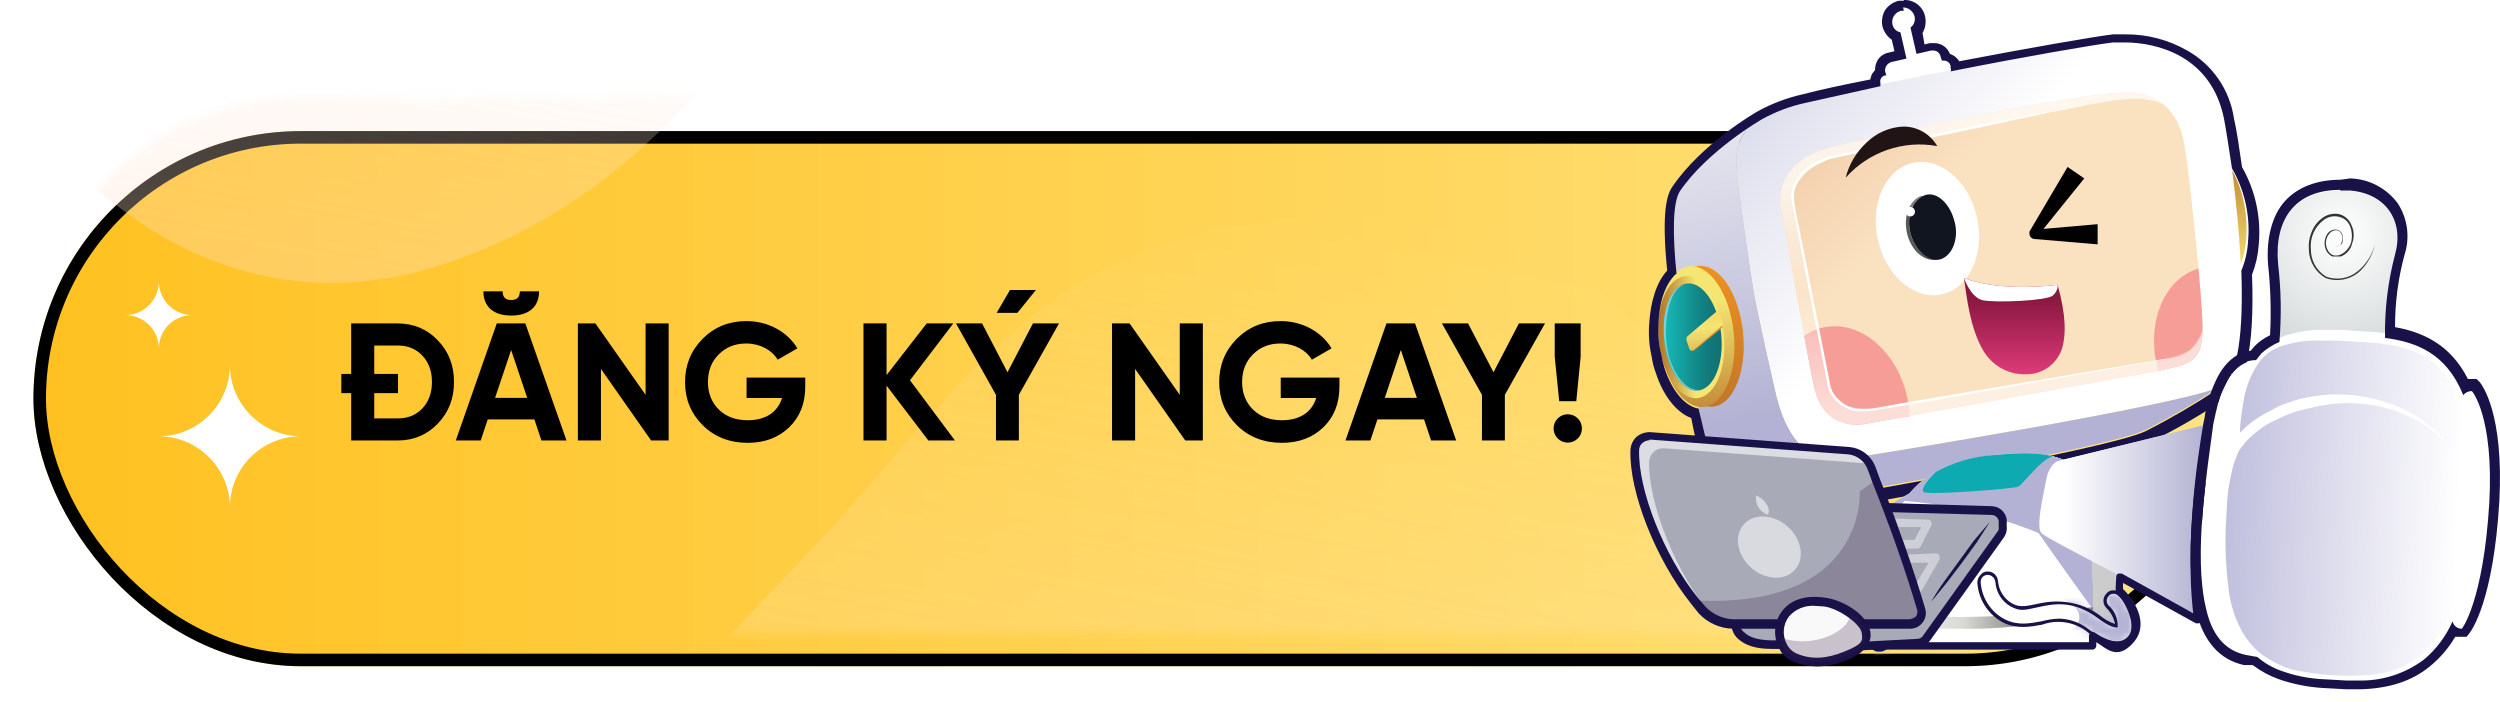 <svg width="299" height="84" viewBox="0 0 299 84" fill="none" xmlns="http://www.w3.org/2000/svg">
<g filter="url(#filter0_d_7242_3529)">
<rect x="4" y="11.679" width="263" height="64" rx="32" fill="url(#paint0_linear_7242_3529)"/>
<rect x="4.75" y="12.429" width="261.5" height="62.5" rx="31.25" stroke="black" stroke-width="1.5"/>
</g>
<mask id="mask0_7242_3529" style="mask-type:alpha" maskUnits="userSpaceOnUse" x="4" y="11" width="263" height="65">
<rect x="4.75" y="12.429" width="261.5" height="62.5" rx="31.25" fill="url(#paint1_linear_7242_3529)" stroke="black" stroke-width="1.5"/>
</mask>
<g mask="url(#mask0_7242_3529)">
<g style="mix-blend-mode:soft-light" opacity="0.6">
<path d="M-3.891 130.278C9.718 123.996 28.722 134.351 41.403 138.451C58.919 144.114 76.166 143.872 93.29 136.557C117.385 126.264 138.655 108.152 163.558 99.985C185.995 92.629 209.049 97.997 230.505 105.545C245.069 110.668 260.164 114.887 275.71 112.9C290.698 110.985 312.612 98.35 315.931 81.733C319.514 63.787 293.158 78.399 287.781 82.357C281.627 86.885 276.215 91.135 268.532 92.994C252.316 96.92 235.779 92.126 224.411 80.091C209.399 64.2 203.189 36.649 180.829 29.026C162.696 22.845 139.042 25.386 123.856 37.435C113.739 45.463 105.578 56.818 96.665 66.118C82.816 80.568 67.541 97.893 49.645 107.402C31.514 117.034 12.609 116.878 -5.033 106.116C-13.704 100.827 -21.827 94.249 -31.511 90.791C-43.065 86.665 -52.439 89.932 -62.664 95.667" fill="url(#paint2_linear_7242_3529)"/>
</g>
<g style="mix-blend-mode:soft-light" opacity="0.5">
<path d="M-1.31 13.446C5.828 16.839 10.496 22.446 17.029 26.791C27.769 33.939 40.012 35.706 52.31 31.828C62.17 28.719 70.778 23.416 78.24 16.323C84.141 10.718 89.016 4.514 96.024 0.14C109.376 -8.189 125.622 -8.831 140.869 -9.382C152.379 -9.797 164.283 -10.794 174.268 -16.945C180.077 -20.524 191.426 -26.541 194.145 -32.969C188.842 -28.967 181.075 -29.396 174.809 -29.932C158.223 -31.355 141.701 -35.643 125.425 -38.971C107.73 -42.587 91.168 -48.831 73.734 -53.045C49.569 -58.884 27.572 -52.725 8.394 -37.295" fill="url(#paint3_linear_7242_3529)"/>
</g>
</g>
<path d="M42 38.682H47.56C49.48 38.682 51.08 39.362 52.36 40.702C53.66 42.042 54.3 43.702 54.3 45.682C54.3 47.662 53.66 49.322 52.36 50.662C51.08 52.002 49.48 52.682 47.56 52.682H42V47.022H40.82V44.722H42V38.682ZM44.76 50.042H47.56C48.78 50.042 49.76 49.642 50.52 48.842C51.28 48.022 51.66 46.982 51.66 45.682C51.66 44.382 51.28 43.342 50.52 42.542C49.76 41.722 48.78 41.322 47.56 41.322H44.76V44.722H47.6V47.022H44.76V50.042ZM61.133 37.742C59.033 37.742 57.813 36.682 57.813 34.842H60.113C60.113 35.542 60.453 35.882 61.133 35.882C61.833 35.882 62.173 35.542 62.173 34.842H64.473C64.473 36.682 63.273 37.742 61.133 37.742ZM67.753 52.682H64.753L63.913 50.162H58.333L57.493 52.682H54.513L59.413 38.682H62.833L67.753 52.682ZM61.133 41.862L59.213 47.582H63.053L61.133 41.862ZM77.213 47.222V38.682H79.972V52.682H77.873L71.873 44.122V52.682H69.112V38.682H71.213L77.213 47.222ZM89.29 45.162H96.309V46.242C96.309 48.242 95.669 49.862 94.389 51.102C93.109 52.342 91.45 52.962 89.43 52.962C87.269 52.962 85.469 52.262 84.049 50.862C82.629 49.442 81.93 47.722 81.93 45.702C81.93 43.662 82.629 41.942 84.029 40.522C85.45 39.102 87.189 38.402 89.269 38.402C91.889 38.402 94.169 39.682 95.37 41.662L93.01 43.022C92.35 41.882 90.909 41.082 89.249 41.082C87.909 41.082 86.809 41.522 85.95 42.402C85.09 43.262 84.669 44.362 84.669 45.702C84.669 47.022 85.109 48.122 85.969 48.982C86.85 49.842 88.01 50.262 89.45 50.262C91.59 50.262 93.029 49.262 93.529 47.602H89.29V45.162ZM108.833 45.482L114.213 52.682H111.033L106.033 46.122V52.682H103.273V38.682H106.033V44.862L110.833 38.682H114.013L108.833 45.482ZM120.797 34.682H123.897L121.677 37.422H119.197L120.797 34.682ZM123.537 38.682H126.657L121.857 47.222V52.682H119.117V47.222L114.337 38.682H117.457L120.497 44.522L123.537 38.682ZM141.099 47.222V38.682H143.859V52.682H141.759L135.759 44.122V52.682H132.999V38.682H135.099L141.099 47.222ZM153.176 45.162H160.196V46.242C160.196 48.242 159.556 49.862 158.276 51.102C156.996 52.342 155.336 52.962 153.316 52.962C151.156 52.962 149.356 52.262 147.936 50.862C146.516 49.442 145.816 47.722 145.816 45.702C145.816 43.662 146.516 41.942 147.916 40.522C149.336 39.102 151.076 38.402 153.156 38.402C155.776 38.402 158.056 39.682 159.256 41.662L156.896 43.022C156.236 41.882 154.796 41.082 153.136 41.082C151.796 41.082 150.696 41.522 149.836 42.402C148.976 43.262 148.556 44.362 148.556 45.702C148.556 47.022 148.996 48.122 149.856 48.982C150.736 49.842 151.896 50.262 153.336 50.262C155.476 50.262 156.916 49.262 157.416 47.602H153.176V45.162ZM174.159 52.682H171.159L170.319 50.162H164.739L163.899 52.682H160.919L165.819 38.682H169.239L174.159 52.682ZM167.539 41.862L165.619 47.582H169.459L167.539 41.862ZM181.662 38.682H184.782L179.982 47.222V52.682H177.242V47.222L172.462 38.682H175.582L178.622 44.522L181.662 38.682ZM188.524 47.982H186.484L185.944 42.682V38.682H189.044V42.682L188.524 47.982ZM188.704 52.442C188.044 53.102 186.964 53.102 186.304 52.442C185.644 51.782 185.644 50.702 186.304 50.042C186.964 49.382 188.044 49.382 188.704 50.042C189.364 50.702 189.364 51.782 188.704 52.442Z" fill="black"/>
<path d="M19 41.682C19 39.49 17.192 37.682 15 37.682C17.192 37.682 19 35.874 19 33.682C19 35.874 20.808 37.682 23 37.682C20.808 37.682 19 39.435 19 41.682Z" fill="white"/>
<path d="M27.5 60.682C27.5 56.024 23.657 52.182 19 52.182C23.657 52.182 27.5 48.34 27.5 43.682C27.5 48.34 31.343 52.182 36 52.182C31.343 52.182 27.5 55.908 27.5 60.682Z" fill="white"/>
<path d="M265.153 34.424C267.607 34.12 269.138 30.118 268.573 25.485C268.008 20.851 265.561 17.34 263.107 17.644C260.653 17.947 259.122 21.95 259.686 26.583C260.251 31.217 262.699 34.727 265.153 34.424Z" fill="url(#paint4_linear_7242_3529)"/>
<path d="M250.557 33.252C250.557 33.252 238.327 33.413 230.413 29.226L250.557 33.252Z" fill="#F15F6B"/>
<path d="M250.317 33.574C248.639 33.574 237.607 33.413 230.253 29.548L230.573 28.904C238.327 33.01 250.397 32.849 250.477 32.849V33.574H250.317Z" fill="#070707"/>
<path d="M212.187 46.293C213.545 52.895 216.583 55.471 220.58 54.907C224.577 54.344 260.07 48.547 265.266 46.374C270.462 44.2 267.104 19.888 265.985 14.011C264.306 5.558 256.313 4.672 252.715 4.995C249.118 5.317 226.256 9.583 215.864 12.079C214.075 12.473 212.352 13.123 210.748 14.011C210.039 14.392 209.414 14.912 208.909 15.541C207.39 17.312 207.63 18.841 207.79 21.659C207.79 21.659 209.069 31.48 209.708 34.781C210.348 38.082 212.187 46.293 212.187 46.293Z" fill="url(#paint5_linear_7242_3529)"/>
<path d="M265.266 46.374C260.07 48.547 224.657 54.344 220.58 54.907C216.503 55.471 213.546 52.895 212.187 46.293C212.187 46.293 210.188 37.679 209.708 34.781C209.229 31.883 207.79 21.659 207.79 21.659C207.63 18.841 207.39 17.312 208.909 15.541C209.414 14.912 210.039 14.392 210.748 14.011C210.748 14.011 204.273 17.714 200.915 22.625C198.437 26.328 203.074 49.513 204.672 54.988C205.01 56.304 205.702 57.502 206.671 58.449C207.169 58.965 207.766 59.374 208.425 59.651C209.085 59.928 209.793 60.067 210.508 60.059L218.182 59.415C218.182 59.415 252.156 53.619 256.712 51.365C259.651 49.859 262.507 48.193 265.266 46.374Z" fill="url(#paint6_linear_7242_3529)"/>
<path d="M215.624 53.539C214.105 52.17 212.906 49.755 212.187 46.293C212.187 46.293 210.188 37.679 209.708 34.781C209.229 31.883 207.79 21.659 207.79 21.659C207.63 18.841 207.39 17.312 208.909 15.541C209.414 14.912 210.039 14.392 210.748 14.011C210.748 14.011 204.273 17.714 200.915 22.625C198.437 26.328 203.074 49.513 204.672 54.988C205.01 56.304 205.702 57.502 206.671 58.449L215.624 53.539Z" fill="url(#paint7_linear_7242_3529)"/>
<path d="M263.427 39.209C263.347 42.349 262.788 43.315 259.83 43.959L258.151 44.361L228.414 49.755L222.898 50.721C222.898 50.721 218.182 51.687 216.983 46.293C216.663 44.925 216.264 42.751 215.784 40.175C214.345 32.688 213.226 25.926 213.226 25.926C213.226 25.926 211.147 20.371 217.782 17.956C220.66 16.99 245.281 11.596 253.195 11.113C255.753 10.871 257.672 11.435 259.031 12.723C260.092 13.773 260.816 15.119 261.109 16.587C261.669 19.163 262.308 25.684 262.948 32.124C263.187 35.103 263.427 37.76 263.427 39.209Z" fill="url(#paint8_linear_7242_3529)"/>
<path d="M228.414 49.755L222.899 50.721C222.899 50.721 218.182 51.687 216.983 46.293C216.664 44.925 216.264 42.751 215.784 40.175C216.696 39.508 217.777 39.117 218.902 39.048C223.218 38.645 227.455 42.832 228.255 48.386C228.352 48.836 228.405 49.295 228.414 49.755Z" fill="#F69D98"/>
<path d="M263.427 39.209C263.347 42.349 262.788 43.315 259.83 43.959L258.151 44.361C257.98 43.78 257.847 43.188 257.752 42.59C257.032 37.599 259.271 33.171 262.948 32.124C263.188 35.103 263.427 37.76 263.427 39.209Z" fill="#F69D98"/>
<path d="M232.264 35.197C235.538 34.459 237.412 30.344 236.449 26.005C235.486 21.666 232.051 18.746 228.776 19.483C225.502 20.221 223.628 24.336 224.591 28.675C225.554 33.014 228.989 35.934 232.264 35.197Z" fill="white"/>
<path d="M232.331 30.917H232.091C230.573 31.561 228.814 30.353 228.175 28.26C227.535 26.167 228.254 23.994 229.773 23.43H230.013C228.574 24.154 227.935 26.167 228.574 28.18C229.214 30.192 230.812 31.319 232.331 30.917Z" fill="url(#paint9_radial_7242_3529)"/>
<path d="M233.69 26.248C234.33 28.18 233.69 30.273 232.331 30.917C230.972 31.561 229.214 30.192 228.574 28.18C227.935 26.167 228.574 24.154 230.013 23.43C231.452 22.706 233.131 24.235 233.69 26.248Z" fill="#10151F"/>
<path d="M228.945 25.622C229.111 25.359 229.034 25.011 228.773 24.844C228.512 24.677 228.166 24.755 228.001 25.018C227.835 25.28 227.912 25.629 228.173 25.795C228.434 25.962 228.78 25.884 228.945 25.622Z" fill="white"/>
<path d="M244.402 27.375L249.278 21.337L247.28 19.968L242.723 27.697V27.938C242.722 28.096 242.778 28.249 242.881 28.367C242.985 28.486 243.127 28.563 243.283 28.582L250.877 29.226V26.811L244.402 27.375Z" fill="#010101"/>
<path d="M204.878 48.628C207.337 48.372 208.944 44.4 208.468 39.756C207.991 35.112 205.611 31.555 203.152 31.811C200.693 32.067 199.086 36.039 199.562 40.683C200.039 45.327 202.418 48.884 204.878 48.628Z" fill="url(#paint10_linear_7242_3529)"/>
<path d="M203.764 48.663C206.224 48.407 207.831 44.435 207.354 39.791C206.878 35.148 204.498 31.591 202.039 31.847C199.58 32.103 197.972 36.075 198.449 40.718C198.925 45.362 201.305 48.919 203.764 48.663Z" fill="url(#paint11_linear_7242_3529)"/>
<path d="M203.021 47.608C205.173 47.384 206.583 43.94 206.17 39.915C205.757 35.891 203.677 32.81 201.526 33.033C199.374 33.258 197.964 36.702 198.377 40.726C198.79 44.751 200.869 47.832 203.021 47.608Z" fill="url(#paint12_linear_7242_3529)"/>
<path d="M203.09 46.71C204.978 46.514 206.215 43.486 205.852 39.948C205.489 36.41 203.663 33.701 201.775 33.898C199.887 34.094 198.65 37.122 199.013 40.66C199.376 44.198 201.201 46.907 203.09 46.71Z" fill="url(#paint13_linear_7242_3529)"/>
<path d="M199.557 42.993C200.436 45.73 202.035 47.098 203.554 46.615C202.115 46.937 200.596 45.569 199.717 42.993C198.837 40.416 199.157 35.908 200.756 34.459C200.972 34.225 201.249 34.058 201.555 33.976C201.159 34.049 200.795 34.246 200.516 34.54C198.917 35.989 198.517 39.853 199.557 42.993Z" fill="url(#paint14_radial_7242_3529)"/>
<path d="M202.674 41.865L206.032 39.128L205.472 37.357L202.035 40.175C201.95 40.238 201.889 40.328 201.86 40.429C201.831 40.531 201.837 40.64 201.875 40.738L202.195 41.705C202.275 41.946 202.514 42.026 202.674 41.865Z" fill="url(#paint15_linear_7242_3529)"/>
<path d="M202.514 41.865L206.111 38.806L205.552 37.035L201.875 40.175C201.79 40.238 201.729 40.328 201.7 40.429C201.671 40.531 201.676 40.64 201.715 40.738L202.034 41.705C202.114 41.946 202.354 42.026 202.514 41.865Z" fill="url(#paint16_linear_7242_3529)"/>
<path d="M227.615 0.889C227.923 0.894 228.221 0.998 228.465 1.187C228.71 1.375 228.888 1.637 228.974 1.935C229.04 2.186 229.029 2.45 228.943 2.694C228.858 2.938 228.701 3.151 228.494 3.304L229.213 6.444L230.972 6.041H231.212C231.42 6.038 231.622 6.108 231.783 6.241C231.944 6.374 232.053 6.56 232.091 6.766L232.251 7.249H232.491C232.678 7.245 232.86 7.307 233.006 7.425C233.153 7.543 233.253 7.708 233.29 7.893V8.134C233.325 8.195 233.344 8.265 233.344 8.335C233.344 8.406 233.325 8.475 233.29 8.537C242.164 6.766 250.637 5.317 252.715 5.075H254.074C257.991 5.075 264.466 6.685 265.985 14.172C266.225 15.38 266.545 17.553 266.944 20.129C268.481 22.78 269.152 25.849 268.863 28.904C268.794 30.096 268.524 31.266 268.064 32.366C268.303 39.209 267.824 45.488 265.266 46.535C262.507 48.354 259.651 50.02 256.712 51.526C252.156 53.78 218.182 59.577 218.182 59.577L210.508 60.221H210.348C208.961 60.184 207.643 59.606 206.671 58.61C205.702 57.663 205.01 56.465 204.672 55.149C204.353 53.861 203.793 51.606 203.154 48.869C201.635 48.628 200.036 46.937 199.077 44.039C198.906 43.485 198.772 42.92 198.677 42.349C198.373 41.139 198.265 39.889 198.357 38.645C198.437 36.15 199.157 33.976 200.436 32.769H200.516C200.036 28.099 200.036 24.235 200.915 22.866C204.273 17.956 210.748 14.252 210.748 14.252C212.352 13.365 214.075 12.714 215.864 12.32L224.897 10.308V9.905C224.873 9.81 224.869 9.711 224.885 9.614C224.901 9.517 224.936 9.424 224.988 9.342C225.04 9.259 225.109 9.188 225.189 9.132C225.27 9.077 225.361 9.039 225.456 9.02H225.616L225.456 8.537C225.43 8.283 225.497 8.028 225.644 7.821C225.792 7.613 226.009 7.467 226.256 7.41L228.014 7.007L227.295 3.867C227.057 3.823 226.838 3.707 226.667 3.534C226.495 3.362 226.38 3.141 226.336 2.901C226.264 2.549 226.333 2.183 226.528 1.882C226.722 1.581 227.026 1.369 227.375 1.291H227.695M227.695 0.084H227.135C226.453 0.229 225.852 0.632 225.456 1.211C225.117 1.793 225.003 2.481 225.137 3.143C225.306 3.797 225.703 4.369 226.256 4.753L226.576 6.122L225.936 6.283C225.661 6.327 225.398 6.428 225.164 6.581C224.929 6.733 224.73 6.933 224.577 7.168C224.36 7.532 224.249 7.951 224.257 8.376L223.938 8.778C223.811 9.001 223.729 9.248 223.698 9.503C220.42 10.147 217.782 10.71 215.624 11.274C213.754 11.688 211.951 12.366 210.268 13.287C209.948 13.447 203.473 17.231 200.036 22.303C199.396 23.189 198.677 25.201 199.396 32.366C198.117 33.735 197.398 36.069 197.238 38.806C197.148 40.13 197.256 41.46 197.558 42.751C197.643 43.386 197.804 44.007 198.037 44.603C198.917 47.34 200.516 49.352 202.274 49.996C202.625 51.898 203.078 53.78 203.633 55.632C204.048 57.135 204.816 58.515 205.871 59.657C207.095 60.854 208.722 61.544 210.428 61.589H210.748L218.342 61.026H218.502C219.861 60.784 252.715 55.149 257.272 52.814C260.257 51.346 263.141 49.678 265.905 47.823C268.543 46.615 269.662 41.865 269.343 32.849C269.786 31.716 270.056 30.522 270.142 29.307C270.455 26.061 269.757 22.797 268.144 19.968C267.824 17.714 267.504 15.541 267.184 14.172C266.933 12.475 266.297 10.86 265.327 9.45C264.357 8.04 263.078 6.874 261.589 6.041C259.324 4.746 256.759 4.079 254.154 4.109H252.715C250.637 4.35 242.723 5.719 234.33 7.329C234.072 6.91 233.675 6.597 233.21 6.444C233.062 6.056 232.798 5.723 232.454 5.493C232.111 5.262 231.705 5.144 231.292 5.156H230.812L230.173 5.317L229.933 3.948C230.273 3.366 230.386 2.678 230.253 2.016C230.138 1.427 229.816 0.899 229.346 0.529C228.877 0.159 228.29 -0.027 227.695 0.003V0.084Z" fill="#191248"/>
<g opacity="0.73">
<path d="M263.427 39.209C263.347 42.349 262.788 43.315 259.83 43.959L258.151 44.361L228.414 49.755L222.898 50.721C222.898 50.721 218.182 51.687 216.983 46.293C216.663 44.925 216.264 42.751 215.784 40.175C214.345 32.688 213.226 25.926 213.226 25.926C213.226 25.926 211.147 20.371 217.782 17.956C220.66 16.99 245.281 11.596 253.195 11.113C255.753 10.871 257.672 11.435 259.031 12.723C259.031 12.723 257.832 11.354 252.955 11.998C248.079 12.642 218.742 18.922 218.742 18.922C218.742 18.922 213.705 20.371 214.505 24.316L218.662 45.73C218.662 45.73 219.061 49.755 224.018 49.03C228.974 48.306 258.951 42.993 258.951 42.993C258.951 42.993 263.028 42.67 263.427 39.209Z" fill="url(#paint17_linear_7242_3529)"/>
</g>
<path d="M246.081 34.057C246.081 34.057 239.526 35.023 234.889 33.252C235.209 35.425 235.609 39.289 237.207 41.946C237.747 42.857 238.524 43.601 239.454 44.098C240.384 44.595 241.432 44.825 242.483 44.764C243.372 44.743 244.234 44.456 244.96 43.94C245.686 43.424 246.243 42.702 246.56 41.865C247.12 40.175 247.12 37.679 246.081 34.057Z" fill="url(#paint18_linear_7242_3529)"/>
<path d="M246.081 34.057C246.081 34.057 239.526 35.023 234.889 33.252C234.889 33.252 235.689 35.586 237.127 35.908C238.566 36.23 244.802 35.989 245.521 35.345C246.24 34.701 246.081 34.057 246.081 34.057Z" fill="white"/>
<path d="M252.955 11.998C247.679 12.803 242.483 14.011 237.287 15.138L221.539 18.439L219.621 18.841L218.662 19.083L217.782 19.485C216.554 19.98 215.536 20.891 214.905 22.061C214.265 23.189 214.665 24.557 214.905 25.926L215.704 29.87L218.822 45.649C218.912 46.489 219.311 47.264 219.941 47.823C220.565 48.438 221.387 48.809 222.259 48.869C223.115 48.936 223.976 48.882 224.817 48.708L227.455 48.225L237.927 46.454L248.399 44.683L258.951 42.912C260.012 42.779 261.026 42.392 261.908 41.785C262.315 41.439 262.666 41.032 262.948 40.577C263.223 40.142 263.388 39.644 263.427 39.128C263.378 39.667 263.214 40.188 262.948 40.658C262.667 41.09 262.315 41.471 261.908 41.785C261.032 42.418 260.018 42.832 258.951 42.993L248.479 44.844L238.007 46.696L227.535 48.547L224.897 48.95C224.006 49.153 223.092 49.234 222.179 49.191C221.255 49.089 220.388 48.694 219.701 48.064C219.026 47.431 218.6 46.573 218.502 45.649L215.384 29.79L214.665 25.845C214.485 25.184 214.352 24.512 214.265 23.832C214.174 23.145 214.285 22.445 214.585 21.82C215.268 20.613 216.34 19.676 217.622 19.163L218.582 18.761L219.541 18.519L221.539 18.117L237.207 14.816C242.483 13.85 247.679 12.803 252.955 11.998Z" fill="white"/>
<path d="M231.692 17.473C231.28 16.754 230.685 16.158 229.968 15.748C229.252 15.338 228.439 15.127 227.615 15.138C225.963 15.215 224.398 15.903 223.218 17.07C222.009 18.196 221.149 19.65 220.74 21.256C222.091 19.733 223.807 18.586 225.725 17.923C227.643 17.261 229.697 17.105 231.692 17.473Z" fill="#201414"/>
<path d="M250.557 75.677L252.156 75.838C252.368 75.861 252.583 75.838 252.786 75.772C252.99 75.705 253.176 75.596 253.335 75.451C253.493 75.307 253.62 75.131 253.706 74.934C253.792 74.737 253.836 74.524 253.835 74.309L253.515 67.788C253.506 67.531 253.436 67.28 253.311 67.056C253.185 66.832 253.009 66.641 252.795 66.5L249.518 64.648C249.273 64.513 248.995 64.448 248.716 64.461C248.436 64.474 248.166 64.565 247.934 64.723C247.703 64.882 247.519 65.101 247.403 65.358C247.288 65.614 247.245 65.898 247.28 66.178L248.559 74.148C248.579 74.423 248.682 74.686 248.853 74.901C249.024 75.117 249.256 75.275 249.518 75.355L250.237 75.597L250.557 75.677Z" fill="#CCCCCC"/>
<path d="M252.316 76.08H252.156L250.557 75.919H250.157L249.438 75.677C249.148 75.568 248.893 75.385 248.696 75.144C248.5 74.904 248.37 74.616 248.319 74.309L247.12 66.258C247.054 65.936 247.088 65.602 247.216 65.299C247.345 64.997 247.562 64.742 247.839 64.568C248.105 64.376 248.42 64.265 248.747 64.251C249.073 64.237 249.397 64.319 249.678 64.487L252.875 66.419C253.121 66.571 253.323 66.785 253.463 67.038C253.604 67.292 253.676 67.578 253.675 67.868L253.994 74.389C254.005 74.865 253.833 75.326 253.515 75.677C253.178 75.957 252.751 76.1 252.316 76.08ZM250.557 75.516L252.156 75.677C252.349 75.7 252.544 75.675 252.725 75.605C252.906 75.535 253.067 75.421 253.195 75.275C253.45 75.019 253.594 74.671 253.595 74.309L253.275 67.788C253.28 67.57 253.223 67.355 253.109 67.169C252.996 66.983 252.831 66.835 252.636 66.741L249.438 64.809C249.231 64.689 248.997 64.626 248.759 64.626C248.52 64.626 248.286 64.689 248.079 64.809C247.879 64.953 247.721 65.148 247.622 65.375C247.524 65.602 247.488 65.852 247.519 66.097L248.719 74.148C248.752 74.388 248.853 74.614 249.008 74.799C249.164 74.984 249.368 75.121 249.598 75.194L250.237 75.436L250.557 75.516Z" fill="#191248"/>
<path d="M228.654 72.377C228.574 74.872 228.974 75.838 228.015 76.241C227.055 76.643 225.776 75.275 225.137 74.711C224.271 74.005 223.469 73.224 222.739 72.377C221.46 71.089 218.422 67.385 218.422 67.385C218.247 66.975 218.208 66.52 218.308 66.085C218.409 65.651 218.645 65.26 218.981 64.97C219.941 63.924 226.975 59.818 228.894 58.691C227.533 60.238 226.62 62.131 226.256 64.165C226.149 64.595 226.069 65.078 226.016 65.614L223.618 66.5C223.618 66.5 224.497 67.788 224.817 68.11C225.137 68.432 227.455 70.284 228.094 70.364C228.734 70.445 228.734 69.076 228.654 72.377Z" fill="url(#paint19_linear_7242_3529)"/>
<path d="M250.318 76.563C250.318 76.563 250.238 61.347 249.358 58.449C248.479 55.551 247.04 53.619 238.647 54.424C230.253 55.229 226.976 59.496 225.777 64.568C225.217 67.144 225.777 77.287 225.777 77.287L250.318 76.563Z" fill="white"/>
<path d="M245.521 54.585C244.002 54.183 241.844 54.102 238.646 54.424C232.891 54.907 229.613 57.081 227.695 59.898C233.24 60.358 238.685 61.661 243.842 63.763C246.64 67.788 250.317 72.86 250.317 72.86C250.237 70.042 250.158 66.017 249.918 62.797C249.852 61.334 249.665 59.88 249.358 58.449C248.799 56.598 248.079 55.149 245.521 54.585Z" fill="#CCCCCC"/>
<path d="M249.358 58.449C249.665 59.88 249.852 61.334 249.918 62.797C250.157 66.017 250.237 70.042 250.317 72.86C250.317 72.86 246.64 67.788 243.842 63.763L249.358 58.449Z" fill="#878787"/>
<path d="M263.188 73.745C261.749 67.627 263.348 57.805 264.147 52.331C264.2 51.759 264.307 51.193 264.467 50.641L246.081 55.149C246.081 55.149 245.042 55.551 244.722 57.403C244.402 59.255 243.443 62.958 244.162 63.763C244.882 64.568 263.188 73.745 263.188 73.745Z" fill="url(#paint20_linear_7242_3529)"/>
<path d="M250.318 73.987C248.409 74.242 246.487 74.376 244.562 74.389V73.021C246.486 72.995 248.408 72.86 250.318 72.618V73.987Z" fill="url(#paint21_linear_7242_3529)"/>
<path d="M244.562 73.021V74.389C241.16 75.009 237.705 75.279 234.25 75.194C229.773 75.194 225.936 74.953 225.616 74.872V73.504C225.776 73.504 238.326 74.389 244.242 73.021H244.482H244.562Z" fill="url(#paint22_linear_7242_3529)"/>
<path d="M228.654 72.377C228.574 74.872 228.974 75.838 228.015 76.241C227.055 76.643 225.776 75.275 225.137 74.711C224.271 74.005 223.469 73.224 222.739 72.377C221.46 71.089 218.422 67.385 218.422 67.385C218.247 66.975 218.208 66.52 218.308 66.085C218.409 65.651 218.645 65.26 218.981 64.97C219.941 63.924 226.975 59.818 228.894 58.691C227.533 60.238 226.62 62.131 226.256 64.165C226.149 64.595 226.069 65.078 226.016 65.614L223.618 66.5C223.618 66.5 224.497 67.788 224.817 68.11C225.137 68.432 227.455 70.284 228.094 70.364C228.734 70.445 228.734 69.076 228.654 72.377Z" fill="#B3B3D4"/>
<path d="M250.318 76.965C250.318 76.965 250.238 61.347 249.358 58.449C248.479 55.551 247.04 53.619 238.647 54.424C230.253 55.229 226.976 59.496 225.777 64.568C225.217 67.144 225.777 77.287 225.777 77.287L250.318 76.965Z" fill="white"/>
<path d="M245.521 54.585C244.002 54.183 241.844 54.102 238.646 54.424C232.891 54.907 229.613 57.081 227.695 59.898C233.24 60.358 238.685 61.661 243.842 63.763C246.64 67.788 250.317 72.86 250.317 72.86C250.237 70.042 250.158 66.017 249.918 62.797C249.852 61.334 249.665 59.88 249.358 58.449C248.799 56.598 248.079 55.149 245.521 54.585Z" fill="#B3B2D4"/>
<path d="M249.358 58.449C249.665 59.88 249.852 61.334 249.918 62.797C250.157 66.017 250.237 70.042 250.317 72.86C250.317 72.86 246.64 67.788 243.842 63.763L249.358 58.449Z" fill="#B3B2D4"/>
<path d="M263.188 73.745C261.749 67.627 263.348 57.805 264.147 52.331C264.2 51.759 264.307 51.193 264.467 50.641L246.081 55.149C246.081 55.149 245.042 55.551 244.722 57.403C244.402 59.255 243.443 62.958 244.162 63.763C244.882 64.568 263.188 73.745 263.188 73.745Z" fill="url(#paint23_linear_7242_3529)"/>
<path d="M250.318 73.987C248.409 74.242 246.487 74.376 244.562 74.389V73.021C246.486 72.995 248.408 72.86 250.318 72.618V73.987Z" fill="url(#paint24_linear_7242_3529)"/>
<path d="M244.562 73.021V74.389C241.16 75.009 237.705 75.279 234.25 75.194C229.773 75.194 225.936 74.953 225.616 74.872V73.504C225.776 73.504 238.326 74.389 244.242 73.021H244.482H244.562Z" fill="url(#paint25_linear_7242_3529)"/>
<path d="M245.521 54.585C244.002 54.183 241.844 54.102 238.646 54.424C236.154 54.541 233.72 55.229 231.532 56.437C231.532 56.437 229.453 58.449 230.093 58.852C230.732 59.254 240.805 58.449 241.364 58.208C241.924 57.966 244.162 54.827 245.521 54.585Z" fill="#0EAAB2"/>
<path d="M253.115 76.965C252.316 76.965 251.277 76.563 249.758 75.436C248.239 74.309 245.841 74.148 244.162 74.47C242.702 74.976 241.107 74.919 239.686 74.309C238.845 73.841 238.134 73.168 237.617 72.353C237.101 71.537 236.795 70.605 236.728 69.639C236.725 69.367 236.821 69.102 236.997 68.894C237.174 68.687 237.419 68.551 237.687 68.512C237.83 68.501 237.974 68.52 238.11 68.568C238.245 68.615 238.369 68.691 238.474 68.789C238.58 68.887 238.663 69.007 238.72 69.139C238.778 69.272 238.807 69.415 238.806 69.559C238.833 70.152 239.018 70.726 239.342 71.222C239.665 71.718 240.115 72.117 240.645 72.377C241.604 72.86 242.564 72.699 243.763 72.457C244.976 72.074 246.264 71.991 247.516 72.215C248.769 72.439 249.949 72.964 250.957 73.745C251.569 74.285 252.315 74.647 253.115 74.792C253.107 74.376 253.01 73.966 252.831 73.591C252.652 73.216 252.394 72.884 252.076 72.618C251.896 72.425 251.789 72.173 251.774 71.908C251.759 71.643 251.838 71.381 251.996 71.169C252.193 70.965 252.458 70.844 252.74 70.829C253.022 70.814 253.299 70.907 253.515 71.089C254.954 72.377 255.753 74.872 254.714 76.16C254.533 76.415 254.292 76.622 254.014 76.762C253.735 76.902 253.427 76.972 253.115 76.965Z" fill="white"/>
<mask id="mask1_7242_3529" style="mask-type:luminance" maskUnits="userSpaceOnUse" x="236" y="68" width="20" height="9">
<path d="M253.115 76.965C252.316 76.965 251.277 76.563 249.758 75.436C248.239 74.309 245.841 74.148 244.162 74.47C242.702 74.976 241.107 74.919 239.686 74.309C238.845 73.841 238.134 73.168 237.617 72.353C237.101 71.537 236.795 70.605 236.728 69.639C236.725 69.367 236.821 69.102 236.997 68.894C237.174 68.687 237.419 68.551 237.687 68.512C237.83 68.501 237.974 68.52 238.11 68.568C238.245 68.615 238.369 68.691 238.474 68.789C238.58 68.887 238.663 69.007 238.72 69.139C238.778 69.272 238.807 69.415 238.806 69.559C238.833 70.152 239.018 70.726 239.342 71.222C239.665 71.718 240.115 72.117 240.645 72.377C241.604 72.86 242.564 72.699 243.763 72.457C244.976 72.074 246.264 71.991 247.516 72.215C248.769 72.439 249.949 72.964 250.957 73.745C251.569 74.285 252.315 74.647 253.115 74.792C253.107 74.376 253.01 73.966 252.831 73.591C252.652 73.216 252.394 72.884 252.076 72.618C251.896 72.425 251.789 72.173 251.774 71.908C251.759 71.643 251.838 71.381 251.996 71.169C252.193 70.965 252.458 70.844 252.74 70.829C253.022 70.814 253.299 70.907 253.515 71.089C254.954 72.377 255.753 74.872 254.714 76.16C254.533 76.415 254.292 76.622 254.014 76.762C253.735 76.902 253.427 76.972 253.115 76.965Z" fill="white"/>
</mask>
<g mask="url(#mask1_7242_3529)">
<path d="M246.8 71.652C246.8 71.652 249.918 73.021 248.159 75.033C246.401 77.046 250.797 78.173 250.797 78.173L256.153 79.541L256.313 69.559L251.197 67.466L246.8 71.652Z" fill="#B3B3D4"/>
</g>
<path d="M224.737 77.77L224.258 77.609C223.681 77.288 223.231 76.777 222.984 76.161C222.736 75.546 222.706 74.863 222.899 74.228C223.138 73.423 224.098 71.652 227.775 71.974C228.054 72.031 228.343 72.024 228.619 71.955C228.896 71.885 229.154 71.754 229.374 71.572C229.824 71.092 230.08 70.46 230.093 69.8C230.093 69.523 230.203 69.257 230.397 69.061C230.592 68.864 230.857 68.754 231.132 68.754C231.408 68.754 231.672 68.864 231.867 69.061C232.062 69.257 232.172 69.523 232.172 69.8C232.146 71.034 231.661 72.212 230.813 73.101C230.386 73.494 229.877 73.785 229.324 73.953C228.77 74.12 228.186 74.159 227.615 74.067C226.096 73.906 225.137 74.228 224.897 74.872C224.853 75.055 224.868 75.247 224.94 75.421C225.012 75.595 225.137 75.741 225.297 75.838C225.413 75.912 225.513 76.008 225.592 76.121C225.67 76.234 225.726 76.361 225.756 76.496C225.786 76.631 225.789 76.77 225.765 76.906C225.741 77.041 225.69 77.171 225.617 77.287C225.536 77.448 225.409 77.581 225.252 77.667C225.095 77.754 224.915 77.79 224.737 77.77Z" fill="white"/>
<mask id="mask2_7242_3529" style="mask-type:luminance" maskUnits="userSpaceOnUse" x="222" y="68" width="11" height="10">
<path d="M224.737 77.77L224.258 77.609C223.681 77.288 223.231 76.777 222.984 76.161C222.736 75.546 222.706 74.863 222.899 74.228C223.138 73.423 224.098 71.652 227.775 71.974C228.054 72.031 228.343 72.024 228.619 71.955C228.896 71.885 229.154 71.754 229.374 71.572C229.824 71.092 230.08 70.46 230.093 69.8C230.093 69.523 230.203 69.257 230.397 69.061C230.592 68.864 230.857 68.754 231.132 68.754C231.408 68.754 231.672 68.864 231.867 69.061C232.062 69.257 232.172 69.523 232.172 69.8C232.146 71.034 231.661 72.212 230.813 73.101C230.386 73.494 229.877 73.785 229.324 73.953C228.77 74.12 228.186 74.159 227.615 74.067C226.096 73.906 225.137 74.228 224.897 74.872C224.853 75.055 224.868 75.247 224.94 75.421C225.012 75.595 225.137 75.741 225.297 75.838C225.413 75.912 225.513 76.008 225.592 76.121C225.67 76.234 225.726 76.361 225.756 76.496C225.786 76.631 225.789 76.77 225.765 76.906C225.741 77.041 225.69 77.171 225.617 77.287C225.536 77.448 225.409 77.581 225.252 77.667C225.095 77.754 224.915 77.79 224.737 77.77Z" fill="white"/>
</mask>
<g mask="url(#mask2_7242_3529)">
<path d="M224.018 77.851C224.018 77.851 222.899 74.631 225.856 74.148C228.814 73.665 230.892 73.906 232.251 70.606C233.61 67.305 233.69 73.745 233.69 73.745L231.372 75.516L229.693 77.851L224.337 79.3L224.018 77.851Z" fill="#B9BCDD"/>
</g>
<path d="M253.115 77.126C251.839 76.99 250.638 76.455 249.678 75.597C248.921 74.997 248.025 74.601 247.074 74.446C246.123 74.291 245.149 74.382 244.242 74.711C242.883 74.953 241.285 75.275 239.606 74.47C238.713 74.008 237.956 73.32 237.409 72.472C236.862 71.625 236.545 70.648 236.488 69.639C236.501 69.303 236.645 68.985 236.888 68.754C236.979 68.627 237.099 68.523 237.238 68.453C237.378 68.383 237.532 68.348 237.687 68.351C237.848 68.343 238.008 68.367 238.159 68.422C238.311 68.478 238.449 68.563 238.567 68.673C238.81 68.905 238.953 69.222 238.966 69.559C239.02 70.113 239.208 70.646 239.515 71.109C239.822 71.573 240.237 71.953 240.725 72.216C241.604 72.699 242.564 72.457 243.683 72.216C244.802 71.974 247.999 71.33 251.117 73.584C251.658 74.047 252.282 74.403 252.956 74.631C252.819 73.934 252.486 73.291 251.996 72.779C251.87 72.672 251.767 72.539 251.694 72.39C251.621 72.24 251.579 72.078 251.572 71.911C251.564 71.745 251.591 71.579 251.65 71.423C251.71 71.268 251.8 71.127 251.916 71.008C252.007 70.881 252.127 70.778 252.267 70.707C252.406 70.637 252.56 70.602 252.716 70.606C252.876 70.597 253.037 70.621 253.188 70.677C253.339 70.732 253.477 70.817 253.595 70.928C255.114 72.296 255.993 74.872 254.874 76.321C254.668 76.589 254.4 76.802 254.093 76.942C253.787 77.082 253.451 77.146 253.115 77.126ZM246.321 73.987C247.636 74.033 248.901 74.514 249.918 75.355C252.076 76.885 253.675 77.126 254.554 76.08C255.434 75.033 254.794 72.457 253.355 71.25C253.27 71.168 253.17 71.105 253.06 71.064C252.95 71.022 252.833 71.003 252.716 71.008C252.604 71.014 252.495 71.047 252.398 71.103C252.301 71.158 252.218 71.236 252.156 71.33C252.02 71.491 251.952 71.699 251.967 71.91C251.982 72.121 252.079 72.317 252.236 72.457C252.569 72.763 252.833 73.137 253.012 73.553C253.191 73.969 253.281 74.419 253.275 74.872V75.033H253.115C252.796 75.033 252.156 74.872 250.877 73.906C247.919 71.733 245.601 72.216 243.763 72.618C241.924 73.021 241.604 73.101 240.485 72.538C239.953 72.239 239.506 71.808 239.184 71.287C238.863 70.766 238.678 70.172 238.647 69.559C238.567 69.317 238.487 69.076 238.327 68.996C238.175 68.85 237.976 68.765 237.767 68.754C237.65 68.749 237.533 68.768 237.423 68.81C237.313 68.851 237.213 68.914 237.128 68.996C237.047 69.081 236.984 69.183 236.943 69.293C236.902 69.404 236.883 69.522 236.888 69.639C236.949 70.564 237.247 71.458 237.751 72.233C238.255 73.009 238.949 73.64 239.766 74.067C241.365 74.872 242.803 74.55 244.162 74.309C244.867 74.117 245.591 74.009 246.321 73.987Z" fill="#191248"/>
<path d="M224.737 77.931C224.512 77.956 224.285 77.898 224.098 77.77C223.501 77.406 223.044 76.852 222.797 76.195C222.551 75.539 222.53 74.818 222.739 74.148C222.978 73.343 224.018 71.411 227.775 71.733C228.036 71.794 228.307 71.797 228.569 71.741C228.832 71.685 229.079 71.573 229.294 71.411C229.661 70.95 229.883 70.389 229.933 69.8C229.933 69.48 230.059 69.173 230.284 68.947C230.509 68.72 230.814 68.593 231.132 68.593C231.471 68.593 231.797 68.729 232.036 68.97C232.276 69.212 232.411 69.539 232.411 69.881C232.355 71.163 231.811 72.374 230.892 73.262C230.454 73.662 229.931 73.957 229.364 74.124C228.796 74.291 228.198 74.327 227.615 74.228C226.256 74.148 225.297 74.389 225.057 74.872C225.028 75.023 225.043 75.179 225.1 75.322C225.156 75.465 225.253 75.588 225.377 75.677C225.645 75.841 225.844 76.099 225.936 76.402C226.027 76.723 225.999 77.067 225.856 77.368C225.739 77.556 225.573 77.709 225.375 77.808C225.178 77.908 224.957 77.95 224.737 77.931ZM226.895 72.135C224.098 72.135 223.298 73.584 223.138 74.309C222.948 74.891 222.963 75.522 223.181 76.094C223.4 76.666 223.808 77.145 224.337 77.448C224.431 77.505 224.535 77.541 224.643 77.555C224.751 77.569 224.861 77.561 224.966 77.531C225.071 77.501 225.168 77.449 225.253 77.38C225.337 77.31 225.406 77.224 225.456 77.126C225.525 77.036 225.569 76.928 225.583 76.815C225.597 76.702 225.581 76.587 225.536 76.482C225.525 76.371 225.481 76.266 225.41 76.18C225.338 76.094 225.243 76.031 225.137 75.999C224.957 75.862 224.823 75.673 224.751 75.458C224.68 75.242 224.675 75.01 224.737 74.792C224.977 74.067 226.016 73.745 227.615 73.826C228.155 73.904 228.705 73.865 229.228 73.713C229.752 73.56 230.238 73.297 230.652 72.94C231.498 72.114 231.986 70.986 232.011 69.8C231.991 69.58 231.89 69.375 231.727 69.226C231.564 69.077 231.352 68.995 231.132 68.996C230.92 68.996 230.717 69.08 230.567 69.231C230.417 69.382 230.333 69.587 230.333 69.8C230.3 70.519 230.017 71.203 229.533 71.733C229.021 72.092 228.391 72.237 227.775 72.135H226.895Z" fill="#191248"/>
<path d="M212.986 77.046C207.39 77.529 207.55 74.55 207.55 74.55H216.264" fill="#A8AAB7"/>
<path d="M218.262 77.448L229.373 76.885C229.589 76.876 229.8 76.822 229.993 76.725C230.186 76.627 230.356 76.49 230.493 76.321L239.366 63.924C239.54 63.633 239.624 63.297 239.606 62.958L239.446 62.233C239.407 61.92 239.255 61.632 239.019 61.425C238.783 61.217 238.48 61.104 238.167 61.106L217.303 60.462L218.262 77.448Z" fill="#A8AAB7"/>
<path d="M211.867 77.609C210.029 77.609 208.75 77.207 207.87 76.402C207.612 76.17 207.407 75.884 207.269 75.564C207.131 75.245 207.064 74.899 207.071 74.55V74.067H216.264V75.114H208.19C208.302 75.338 208.466 75.532 208.67 75.677C209.149 76.16 210.348 76.724 212.906 76.563V77.609H211.867Z" fill="#191248"/>
<path d="M217.702 78.012L216.743 59.898L238.247 60.542C238.682 60.558 239.097 60.728 239.419 61.023C239.741 61.318 239.949 61.718 240.005 62.153V62.877C240.066 63.357 239.952 63.843 239.686 64.246L230.812 76.643C230.643 76.873 230.427 77.063 230.179 77.202C229.931 77.341 229.656 77.425 229.373 77.448L217.702 78.012ZM217.862 61.026L218.742 76.965L229.373 76.402C229.505 76.393 229.632 76.352 229.743 76.281C229.855 76.211 229.947 76.114 230.013 75.999L238.886 63.602C238.955 63.527 239.006 63.437 239.033 63.339C239.061 63.241 239.066 63.138 239.046 63.038V62.314C239.011 62.121 238.914 61.945 238.769 61.814C238.624 61.683 238.441 61.604 238.247 61.589L217.862 61.026Z" fill="#191248"/>
<path d="M228.414 74.631H207.31C206.6 74.642 205.895 74.496 205.246 74.204C204.597 73.912 204.019 73.481 203.553 72.94L202.594 71.813C198.357 66.5 195.4 58.53 195.559 53.861C195.558 53.635 195.604 53.411 195.694 53.205C195.785 52.998 195.917 52.813 196.083 52.661C196.249 52.509 196.444 52.394 196.657 52.324C196.87 52.253 197.095 52.228 197.318 52.251L221.06 53.941C221.649 54.005 222.211 54.225 222.688 54.579C223.165 54.932 223.541 55.407 223.778 55.954L224.337 57.403C226.406 62.487 228.22 67.673 229.773 72.94C229.822 73.145 229.824 73.358 229.778 73.563C229.732 73.768 229.64 73.96 229.509 74.124C229.377 74.287 229.21 74.418 229.02 74.506C228.83 74.594 228.623 74.637 228.414 74.631Z" fill="#A8AAB7"/>
<g opacity="0.6">
<path d="M197.238 55.149C197.079 60.059 200.436 68.754 205.072 74.067C204.5 73.757 203.986 73.348 203.554 72.86C198.757 67.627 195.4 58.771 195.56 53.78C195.559 53.554 195.605 53.331 195.695 53.124C195.785 52.918 195.917 52.733 196.083 52.581C196.249 52.429 196.444 52.314 196.657 52.243C196.87 52.172 197.095 52.148 197.318 52.17L221.06 53.861C221.559 53.918 222.039 54.084 222.468 54.349C222.896 54.613 223.261 54.968 223.538 55.39H222.819L199.077 53.619C198.856 53.597 198.634 53.619 198.421 53.684C198.209 53.749 198.012 53.856 197.841 53.998C197.67 54.14 197.529 54.315 197.425 54.513C197.322 54.71 197.258 54.926 197.238 55.149Z" fill="white"/>
</g>
<g opacity="0.43">
<path d="M229.294 65.614H227.215C227.128 65.597 227.046 65.558 226.977 65.502C226.907 65.446 226.852 65.374 226.816 65.292L225.856 62.636C225.776 62.555 225.856 62.314 225.936 62.233C225.969 62.156 226.026 62.091 226.098 62.048C226.169 62.004 226.253 61.985 226.336 61.992L230.573 62.153C230.656 62.146 230.739 62.165 230.811 62.209C230.883 62.252 230.939 62.317 230.972 62.394C231.015 62.468 231.037 62.551 231.037 62.636C231.037 62.72 231.015 62.804 230.972 62.877L229.693 65.373C229.66 65.45 229.604 65.515 229.532 65.558C229.46 65.602 229.377 65.621 229.294 65.614ZM227.615 64.568H228.974L229.773 63.038H227.055L227.615 64.568Z" fill="white"/>
</g>
<g opacity="0.43">
<path d="M229.533 70.847H229.214C229.102 70.768 229.019 70.655 228.976 70.524C228.932 70.394 228.932 70.253 228.974 70.123L230.652 67.305H227.855C227.727 67.305 227.605 67.254 227.515 67.163C227.426 67.073 227.375 66.95 227.375 66.822C227.375 66.758 227.387 66.696 227.412 66.637C227.436 66.578 227.471 66.525 227.515 66.48C227.56 66.435 227.613 66.4 227.671 66.376C227.729 66.351 227.792 66.339 227.855 66.339L231.532 66.178C231.688 66.211 231.829 66.296 231.931 66.419C231.969 66.508 231.988 66.604 231.988 66.701C231.988 66.798 231.969 66.894 231.931 66.983L229.853 70.606L229.533 70.847Z" fill="white"/>
</g>
<g opacity="0.25">
<path d="M228.414 74.631H207.311C206.6 74.642 205.895 74.496 205.246 74.204C204.597 73.912 204.02 73.481 203.553 72.94L202.594 71.813C223.378 72.86 222.419 58.771 222.419 58.771L224.338 57.403C226.406 62.487 228.22 67.673 229.773 72.94C229.823 73.145 229.824 73.358 229.778 73.563C229.733 73.768 229.64 73.96 229.509 74.124C229.377 74.287 229.21 74.418 229.02 74.506C228.831 74.594 228.623 74.637 228.414 74.631Z" fill="#371A45"/>
</g>
<path d="M228.414 75.194H207.31C206.529 75.186 205.757 75.018 205.043 74.699C204.328 74.381 203.685 73.919 203.154 73.343L202.194 72.135C198.038 66.902 194.84 58.852 195 53.861C195.021 53.25 195.279 52.672 195.719 52.251C196.191 51.861 196.789 51.66 197.398 51.687L221.14 53.458C221.815 53.508 222.464 53.745 223.014 54.143C223.564 54.541 223.994 55.084 224.257 55.712L224.817 57.242C227.135 63.119 228.894 68.19 230.253 72.779C230.339 73.066 230.355 73.37 230.3 73.664C230.244 73.959 230.118 74.235 229.933 74.47C229.755 74.703 229.525 74.891 229.261 75.017C228.996 75.143 228.706 75.204 228.414 75.194ZM197.238 52.653C196.945 52.676 196.666 52.788 196.439 52.975C196.321 53.074 196.224 53.197 196.156 53.336C196.087 53.474 196.047 53.626 196.039 53.78C195.879 58.53 198.997 66.419 202.994 71.411L203.953 72.538C204.83 73.47 206.036 74.019 207.31 74.067H228.414C228.673 74.009 228.917 73.9 229.134 73.745C229.217 73.631 229.275 73.5 229.303 73.361C229.33 73.222 229.327 73.078 229.293 72.94C227.935 68.351 226.176 63.28 223.858 57.483C223.698 56.92 223.458 56.437 223.298 55.954C223.094 55.514 222.781 55.135 222.389 54.853C221.997 54.571 221.539 54.395 221.06 54.344L197.318 52.573L197.238 52.653Z" fill="#191248"/>
<path d="M220.82 78.415C226.176 76.08 221.14 72.377 218.262 72.055C213.546 71.25 211.947 74.711 213.226 77.287C213.558 77.879 214.06 78.356 214.665 78.656C216.583 79.461 218.582 79.3 220.82 78.415Z" fill="#F9F9FA"/>
<path d="M217.303 79.703C216.344 79.687 215.396 79.496 214.505 79.139C214.112 78.994 213.753 78.769 213.451 78.479C213.148 78.188 212.908 77.837 212.747 77.448C212.405 76.776 212.254 76.022 212.311 75.27C212.367 74.517 212.629 73.795 213.066 73.182C213.706 72.296 215.145 71.008 218.342 71.491C220.261 71.733 223.378 73.423 223.698 75.597C223.858 76.482 223.458 77.851 221.06 78.897H220.98C219.822 79.416 218.571 79.69 217.303 79.703ZM216.983 72.457C216.413 72.425 215.843 72.525 215.317 72.748C214.79 72.971 214.321 73.312 213.946 73.745C213.596 74.214 213.387 74.775 213.344 75.36C213.302 75.945 213.427 76.531 213.706 77.046C213.956 77.556 214.382 77.957 214.905 78.173C216.584 78.897 218.422 78.817 220.581 77.931C222.739 77.046 222.819 76.724 222.659 75.677C222.499 74.631 219.941 72.779 218.182 72.538L216.983 72.457Z" fill="#191248"/>
<g opacity="0.25">
<path d="M220.82 78.415C218.582 79.3 216.583 79.461 214.665 78.656C214.06 78.356 213.558 77.879 213.226 77.287C213.048 76.965 212.94 76.608 212.906 76.241C214.864 76.923 217.004 76.836 218.902 75.999C220.74 75.114 221.38 74.148 221.22 73.182C223.298 74.55 224.497 76.804 220.82 78.415Z" fill="#371A45"/>
</g>
<path d="M230.972 71.974C231.458 71.113 231.992 70.279 232.571 69.478L234.33 67.063L236.088 64.648L238.007 62.394L236.408 64.89L234.649 67.305L232.811 69.72L230.972 71.974Z" fill="#191248"/>
<path opacity="0.56" d="M214.711 68.106C215.889 66.722 215.459 64.404 213.749 62.928C212.039 61.453 209.699 61.378 208.521 62.762C207.343 64.147 207.774 66.465 209.483 67.941C211.193 69.416 213.534 69.49 214.711 68.106Z" fill="white"/>
<path opacity="0.56" d="M211.227 60.221C211.378 60.41 211.479 60.635 211.521 60.874C211.563 61.113 211.544 61.359 211.467 61.589C210.97 61.414 210.547 61.073 210.268 60.623C210.042 60.206 209.957 59.725 210.028 59.254C210.525 59.43 210.948 59.771 211.227 60.221Z" fill="white"/>
<path d="M269.982 43.154C269.982 43.154 267.664 42.751 266.145 46.052C265.654 46.987 265.303 47.991 265.106 49.03C264.946 49.594 264.866 50.157 264.706 50.801C263.987 56.356 262.308 66.419 263.827 72.779C264.467 75.758 265.905 77.851 268.623 78.415L277.017 80.025L269.982 43.154Z" fill="white"/>
<path d="M267.824 52.814C267.904 42.51 270.542 39.531 280.454 40.094C287.888 40.577 297.401 39.933 296.042 61.831C294.763 82.44 285.25 81.796 277.816 81.313C265.745 80.508 265.026 71.25 265.746 59.898C265.825 57.966 266.465 54.585 267.504 53.136C271.901 47.098 285.81 44.683 293.084 53.458" fill="url(#paint26_linear_7242_3529)"/>
<path d="M267.824 52.814C267.782 51.254 267.862 49.693 268.064 48.145C268.169 46.568 268.605 45.032 269.343 43.637C270.105 42.218 271.356 41.13 272.86 40.577C274.342 40.012 275.912 39.712 277.496 39.692H282.213C283.77 39.765 285.32 39.953 286.849 40.255C288.423 40.531 289.912 41.169 291.201 42.118C292.491 43.067 293.545 44.303 294.284 45.73C295.722 48.547 296.202 51.767 296.442 54.907C296.442 56.437 296.522 58.047 296.442 59.577C296.455 60.356 296.428 61.135 296.362 61.911L296.122 64.246C295.877 67.391 295.177 70.482 294.044 73.423C292.964 76.469 290.759 78.978 287.888 80.427C284.931 81.796 281.733 81.715 278.616 81.554C277.052 81.498 275.499 81.282 273.979 80.91C272.435 80.482 270.994 79.742 269.742 78.737C268.505 77.717 267.52 76.422 266.865 74.953C266.208 73.492 265.751 71.948 265.506 70.364C265.105 67.268 265.025 64.138 265.266 61.026C265.322 59.451 265.536 57.887 265.905 56.356C266.044 55.559 266.258 54.778 266.545 54.022C266.7 53.657 266.887 53.306 267.104 52.975C267.351 52.637 267.618 52.314 267.904 52.009C268.953 50.822 270.231 49.863 271.661 49.191C272.002 48.963 272.381 48.799 272.78 48.708L273.899 48.225C274.633 47.99 275.38 47.802 276.137 47.662C279.221 47.052 282.406 47.218 285.41 48.145C288.407 49.083 291.072 50.872 293.084 53.297C291.014 50.97 288.322 49.293 285.33 48.467C282.375 47.69 279.278 47.635 276.297 48.306L274.059 48.95L273.02 49.352C272.646 49.446 272.294 49.61 271.981 49.836C270.622 50.478 269.4 51.38 268.383 52.492L267.744 53.297C267.511 53.618 267.322 53.971 267.184 54.344C266.913 55.05 266.699 55.776 266.545 56.517C266.236 58.002 266.049 59.51 265.985 61.026C265.744 64.112 265.825 67.214 266.225 70.284C266.444 71.787 266.874 73.251 267.504 74.631C268.055 76.027 268.966 77.249 270.142 78.173C271.305 79.141 272.672 79.83 274.139 80.186C275.631 80.563 277.158 80.779 278.696 80.83C281.733 81.071 284.851 81.071 287.649 79.783C290.327 78.395 292.384 76.036 293.404 73.182C294.499 70.285 295.199 67.252 295.483 64.165L295.642 61.911C295.722 61.106 295.722 60.301 295.722 59.577C295.842 58.022 295.842 56.461 295.722 54.907C295.483 51.848 295.083 48.789 293.644 46.052C293.34 45.377 292.935 44.753 292.445 44.2C292.199 43.912 291.932 43.643 291.646 43.395C291.486 43.234 291.406 43.073 291.246 42.993L290.766 42.671C290.155 42.248 289.514 41.871 288.848 41.544C288.15 41.281 287.426 41.092 286.689 40.98C285.187 40.673 283.664 40.485 282.133 40.416H277.576C276.059 40.382 274.547 40.6 273.1 41.06C271.659 41.517 270.436 42.492 269.662 43.798C268.9 45.136 268.411 46.614 268.224 48.145C267.968 49.688 267.834 51.249 267.824 52.814Z" fill="white"/>
<path d="M285.331 42.59C285.051 38.53 285.429 34.452 286.45 30.514C287.569 26.489 285.331 23.189 281.014 22.866C274.859 22.384 271.981 25.845 272.461 31.642C273.26 40.336 272.301 42.751 271.981 45.005C281.014 43.073 285.331 42.59 285.331 42.59Z" fill="url(#paint27_radial_7242_3529)"/>
<path d="M280.454 40.094C270.542 39.531 267.904 42.51 267.824 52.814C267.664 52.895 267.584 53.056 267.504 53.136C266.465 54.585 265.825 57.966 265.746 59.898C265.026 71.25 265.745 80.508 277.816 81.313C285.25 81.796 294.763 82.44 296.042 61.831C297.401 39.933 287.888 40.577 280.454 40.094Z" fill="url(#paint28_linear_7242_3529)"/>
<path d="M267.824 52.814C267.73 51.258 267.757 49.697 267.904 48.145C268.084 46.556 268.516 45.007 269.183 43.556C269.946 42.072 271.227 40.925 272.78 40.336C274.288 39.763 275.885 39.463 277.497 39.45H279.895L282.213 39.611C283.795 39.657 285.371 39.818 286.929 40.094C288.543 40.376 290.069 41.032 291.387 42.01C292.705 42.988 293.779 44.261 294.524 45.73C295.904 48.649 296.641 51.835 296.682 55.068C296.788 56.622 296.815 58.181 296.762 59.737C296.682 60.542 296.682 61.347 296.682 62.072L296.442 64.487C296.149 67.624 295.451 70.71 294.364 73.665C293.201 76.771 290.957 79.346 288.049 80.91C286.541 81.522 284.951 81.901 283.332 82.037C281.762 82.158 280.186 82.158 278.616 82.037C277.024 81.954 275.444 81.711 273.899 81.313C272.319 80.918 270.845 80.175 269.583 79.139C268.29 78.102 267.25 76.78 266.545 75.275C265.924 73.779 265.495 72.21 265.266 70.606C264.868 67.482 264.787 64.326 265.026 61.187C265 60.378 265.053 59.569 265.186 58.771C265.28 57.987 265.414 57.208 265.586 56.437C265.752 55.638 265.993 54.856 266.305 54.102C266.443 53.704 266.631 53.325 266.865 52.975C267.111 52.637 267.378 52.314 267.664 52.009C268.767 50.792 270.098 49.807 271.581 49.111L272.62 48.547L273.74 48.145C274.49 47.856 275.266 47.64 276.058 47.501C279.205 46.906 282.452 47.127 285.491 48.145C288.491 49.115 291.135 50.965 293.085 53.458C290.991 51.194 288.302 49.575 285.331 48.789C282.394 48.025 279.314 48.025 276.378 48.789C275.647 48.929 274.926 49.117 274.219 49.352L273.18 49.755L272.141 50.238C270.815 50.862 269.621 51.737 268.623 52.814L267.984 53.619C267.762 53.906 267.599 54.234 267.504 54.585C267.208 55.254 266.993 55.957 266.865 56.678C266.705 57.483 266.545 58.208 266.465 58.932C266.369 59.707 266.316 60.486 266.305 61.267C266.066 64.326 266.146 67.402 266.545 70.445C266.709 71.924 267.114 73.365 267.744 74.711C268.34 76.059 269.244 77.245 270.382 78.173C271.539 79.038 272.838 79.692 274.219 80.105C275.698 80.404 277.193 80.619 278.696 80.749C281.733 80.91 284.851 80.91 287.489 79.703C290.122 78.318 292.146 75.992 293.165 73.182C294.204 70.328 294.876 67.352 295.163 64.326L295.403 61.992C295.39 61.239 295.416 60.487 295.483 59.737C295.536 58.181 295.509 56.622 295.403 55.068C295.358 52.06 294.676 49.096 293.404 46.374C293.08 45.71 292.678 45.088 292.205 44.522L291.486 43.717L291.086 43.395L290.607 43.073C290.04 42.648 289.422 42.296 288.768 42.026L286.61 41.383C285.133 41.098 283.636 40.937 282.133 40.899C280.618 40.768 279.097 40.714 277.577 40.738C276.09 40.677 274.604 40.867 273.18 41.302C272.478 41.484 271.819 41.806 271.243 42.248C270.666 42.691 270.183 43.245 269.823 43.878C269.035 45.182 268.518 46.634 268.304 48.145C268.021 49.686 267.861 51.247 267.824 52.814Z" fill="white"/>
<path d="M284.051 29.146C283.79 30.493 283.086 31.712 282.053 32.608C281.509 33.042 280.863 33.329 280.177 33.442C279.492 33.555 278.789 33.489 278.136 33.252C277.532 32.9 277.03 32.396 276.679 31.789C276.328 31.181 276.142 30.492 276.137 29.79C276.081 29.103 276.191 28.412 276.457 27.777C276.714 27.102 277.158 26.515 277.736 26.087C278.018 25.871 278.341 25.717 278.685 25.634C279.029 25.551 279.387 25.541 279.735 25.604C280.08 25.688 280.4 25.857 280.665 26.096C280.93 26.335 281.132 26.636 281.254 26.972C281.555 27.632 281.583 28.384 281.333 29.065C281.255 29.425 281.09 29.76 280.853 30.041C280.616 30.321 280.314 30.539 279.975 30.675H278.935C278.624 30.519 278.371 30.265 278.216 29.951C278.064 29.631 277.999 29.276 278.027 28.923C278.055 28.57 278.175 28.23 278.376 27.938C278.483 27.783 278.627 27.658 278.794 27.573C278.962 27.489 279.148 27.448 279.335 27.455C279.509 27.459 279.677 27.515 279.819 27.615C279.962 27.715 280.071 27.856 280.134 28.019C280.257 28.357 280.257 28.727 280.134 29.065C280.043 29.212 279.911 29.328 279.755 29.399C279.598 29.471 279.425 29.494 279.255 29.468C279.339 29.492 279.427 29.498 279.514 29.487C279.6 29.475 279.684 29.446 279.759 29.401C279.833 29.355 279.898 29.295 279.949 29.224C280 29.152 280.036 29.071 280.054 28.985C280.132 28.836 280.172 28.67 280.172 28.502C280.172 28.334 280.132 28.168 280.054 28.019C280.003 27.871 279.905 27.743 279.775 27.656C279.645 27.569 279.491 27.527 279.335 27.536C279.174 27.548 279.017 27.598 278.879 27.682C278.74 27.766 278.622 27.881 278.536 28.019C278.332 28.278 278.209 28.591 278.18 28.921C278.152 29.25 278.22 29.58 278.376 29.87C278.497 30.161 278.727 30.392 279.015 30.514C279.334 30.606 279.675 30.578 279.975 30.434C280.531 30.146 280.96 29.658 281.174 29.065C281.349 28.429 281.321 27.753 281.094 27.133C280.99 26.831 280.81 26.561 280.572 26.349C280.334 26.137 280.045 25.992 279.735 25.926C279.418 25.849 279.088 25.845 278.77 25.915C278.451 25.984 278.153 26.126 277.896 26.328C277.369 26.726 276.953 27.253 276.687 27.859C276.421 28.465 276.314 29.13 276.377 29.79C276.369 30.454 276.535 31.109 276.857 31.688C277.18 32.268 277.649 32.751 278.216 33.09C278.844 33.322 279.52 33.385 280.179 33.272C280.838 33.158 281.457 32.874 281.973 32.447C283.01 31.609 283.741 30.448 284.051 29.146Z" fill="#333333"/>
<path d="M279.895 22.786H281.014C285.33 23.108 287.569 26.409 286.45 30.434C285.588 33.688 285.184 37.049 285.25 40.416C289.008 40.9 292.605 42.268 294.603 47.259C294.727 47.103 294.886 46.978 295.066 46.894C295.247 46.81 295.444 46.77 295.642 46.776C295.642 46.776 298.28 49.755 297.721 60.14C297.001 71.974 294.443 75.194 294.443 75.194C294.184 75.2 293.93 75.115 293.726 74.954C293.522 74.792 293.38 74.564 293.324 74.309C292.549 76.087 291.372 77.658 289.887 78.897C287.647 80.568 284.92 81.446 282.133 81.393H280.694L277.816 81.232C276.153 81.152 274.51 80.826 272.94 80.266C271.856 79.898 270.852 79.324 269.982 78.576L268.623 78.334C265.905 77.77 264.466 75.677 263.827 72.699C262.308 66.339 263.987 56.276 264.706 50.721C264.866 50.077 264.946 49.513 265.106 48.95C265.303 47.91 265.653 46.907 266.145 45.971C267.344 43.315 269.023 43.073 269.742 43.073H269.822L270.462 42.268C271.1 41.693 271.829 41.23 272.62 40.9C272.878 37.789 272.824 34.66 272.46 31.561C271.981 26.167 274.539 22.706 279.895 22.706M279.895 21.498C277.097 21.498 274.779 22.384 273.26 24.074C271.741 25.765 271.021 28.502 271.261 31.642C271.567 34.448 271.647 37.275 271.501 40.094C270.784 40.429 270.134 40.893 269.583 41.463L269.183 41.946C268.144 42.026 266.305 42.751 265.026 45.488C264.557 46.498 264.183 47.549 263.907 48.628C263.761 49.265 263.655 49.91 263.587 50.56L263.427 51.606C262.548 57.322 261.189 66.822 262.628 73.021C263.534 76.724 265.452 78.897 268.383 79.542H269.423C270.371 80.26 271.422 80.83 272.54 81.232C274.218 81.812 275.966 82.164 277.736 82.279L280.694 82.44H282.213C285.73 82.359 288.448 81.474 290.606 79.703C291.822 78.715 292.85 77.515 293.644 76.16H295.003L295.323 75.758C295.642 75.355 298.201 71.813 298.92 59.979C299.48 49.433 296.842 46.052 296.602 45.73L296.202 45.327H295.163C293.005 41.06 289.567 39.692 286.45 39.128C286.437 36.219 286.814 33.322 287.569 30.514C287.909 29.488 288.014 28.396 287.876 27.323C287.737 26.249 287.359 25.221 286.769 24.316C286.107 23.421 285.253 22.688 284.27 22.172C283.287 21.656 282.201 21.371 281.094 21.337L279.895 21.498Z" fill="#191248"/>
<path d="M250.318 77.69H224.897C224.77 77.69 224.648 77.639 224.558 77.549C224.468 77.458 224.417 77.335 224.417 77.207C224.437 77.093 224.495 76.99 224.583 76.916C224.671 76.843 224.783 76.803 224.897 76.804H249.838V75.999C249.871 75.842 249.956 75.701 250.078 75.597C250.159 75.573 250.244 75.568 250.327 75.582C250.41 75.596 250.489 75.629 250.557 75.677C250.557 75.677 253.355 77.69 254.554 76.241C255.753 74.792 253.915 71.572 253.195 71.008C253.113 70.918 253.057 70.806 253.035 70.686C253.035 69.639 253.115 68.996 253.115 68.915C253.115 68.835 253.195 68.674 253.355 68.593H253.755L262.308 73.343C261.109 62.958 263.587 50.48 263.587 50.319C263.624 50.204 263.702 50.108 263.805 50.049C263.909 49.989 264.031 49.971 264.147 49.996C264.387 49.996 264.467 50.238 264.467 50.48C264.467 50.721 261.829 63.682 263.268 74.067C263.252 74.253 263.167 74.426 263.028 74.55H262.628L253.915 69.72V70.445C255.034 71.491 257.192 74.47 255.194 76.804C253.195 79.139 251.836 77.448 250.717 76.804V77.207C250.719 77.322 250.679 77.434 250.606 77.523C250.533 77.612 250.43 77.671 250.318 77.69Z" fill="#191248"/>
<defs>
<filter id="filter0_d_7242_3529" x="0" y="11.679" width="271" height="72" filterUnits="userSpaceOnUse" color-interpolation-filters="sRGB">
<feFlood flood-opacity="0" result="BackgroundImageFix"/>
<feColorMatrix in="SourceAlpha" type="matrix" values="0 0 0 0 0 0 0 0 0 0 0 0 0 0 0 0 0 0 127 0" result="hardAlpha"/>
<feOffset dy="4"/>
<feGaussianBlur stdDeviation="2"/>
<feComposite in2="hardAlpha" operator="out"/>
<feColorMatrix type="matrix" values="0 0 0 0 0 0 0 0 0 0 0 0 0 0 0 0 0 0 0.25 0"/>
<feBlend mode="normal" in2="BackgroundImageFix" result="effect1_dropShadow_7242_3529"/>
<feBlend mode="normal" in="SourceGraphic" in2="effect1_dropShadow_7242_3529" result="shape"/>
</filter>
<linearGradient id="paint0_linear_7242_3529" x1="4" y1="43.679" x2="267" y2="43.679" gradientUnits="userSpaceOnUse">
<stop stop-color="#FFC120"/>
<stop offset="1" stop-color="#FFE484"/>
</linearGradient>
<linearGradient id="paint1_linear_7242_3529" x1="4" y1="43.679" x2="267" y2="43.679" gradientUnits="userSpaceOnUse">
<stop stop-color="#FFC120"/>
<stop offset="1" stop-color="#FFE484"/>
</linearGradient>
<linearGradient id="paint2_linear_7242_3529" x1="138.985" y1="20.771" x2="115.016" y2="152.61" gradientUnits="userSpaceOnUse">
<stop stop-color="white" stop-opacity="0"/>
<stop offset="1" stop-color="#FFE0CD" stop-opacity="0.67"/>
</linearGradient>
<linearGradient id="paint3_linear_7242_3529" x1="103.629" y1="-49.425" x2="86.814" y2="43.059" gradientUnits="userSpaceOnUse">
<stop stop-color="white" stop-opacity="0"/>
<stop offset="1" stop-color="#FFE0CD" stop-opacity="0.67"/>
</linearGradient>
<linearGradient id="paint4_linear_7242_3529" x1="265.426" y1="17.275" x2="267.578" y2="33.189" gradientUnits="userSpaceOnUse">
<stop offset="0.05" stop-color="#B87B2B"/>
<stop offset="1" stop-color="#F5E674"/>
</linearGradient>
<linearGradient id="paint5_linear_7242_3529" x1="233.618" y1="25.829" x2="188.82" y2="-13.12" gradientUnits="userSpaceOnUse">
<stop stop-color="white"/>
<stop offset="1" stop-color="#B0B3D3"/>
</linearGradient>
<linearGradient id="paint6_linear_7242_3529" x1="170.794" y1="38.557" x2="217.447" y2="36.763" gradientUnits="userSpaceOnUse">
<stop stop-color="#F7F8F8"/>
<stop offset="1" stop-color="#B3B2D4"/>
</linearGradient>
<linearGradient id="paint7_linear_7242_3529" x1="201.635" y1="3.256" x2="210.573" y2="49.675" gradientUnits="userSpaceOnUse">
<stop stop-color="#F7F8F8"/>
<stop offset="1" stop-color="#B3B2D4"/>
</linearGradient>
<linearGradient id="paint8_linear_7242_3529" x1="232.579" y1="24.742" x2="215.849" y2="7.914" gradientUnits="userSpaceOnUse">
<stop offset="0.05" stop-color="#FAE2C1"/>
<stop offset="1" stop-color="#F0C7A4"/>
</linearGradient>
<radialGradient id="paint9_radial_7242_3529" cx="0" cy="0" r="1" gradientUnits="userSpaceOnUse" gradientTransform="translate(226.935 21.846) rotate(72.59) scale(3.919 3.214)">
<stop offset="0.94" stop-color="#7C7B7B"/>
<stop offset="1" stop-color="#595959"/>
</radialGradient>
<linearGradient id="paint10_linear_7242_3529" x1="203.741" y1="31.438" x2="204.495" y2="53.729" gradientUnits="userSpaceOnUse">
<stop stop-color="#EF9321"/>
<stop offset="1" stop-color="#B46D29"/>
</linearGradient>
<linearGradient id="paint11_linear_7242_3529" x1="203.949" y1="52.151" x2="202.498" y2="36.077" gradientUnits="userSpaceOnUse">
<stop offset="0.05" stop-color="#B87B2B"/>
<stop offset="1" stop-color="#F5E674"/>
</linearGradient>
<linearGradient id="paint12_linear_7242_3529" x1="198.25" y1="40.293" x2="207.994" y2="40.293" gradientUnits="userSpaceOnUse">
<stop offset="0.05" stop-color="#B87B2B"/>
<stop offset="0.47" stop-color="#F5E674"/>
</linearGradient>
<linearGradient id="paint13_linear_7242_3529" x1="216.539" y1="40.285" x2="199.137" y2="40.285" gradientUnits="userSpaceOnUse">
<stop offset="0.02" stop-color="#02313B"/>
<stop offset="0.71" stop-color="#127B7D"/>
<stop offset="0.82" stop-color="#139191"/>
<stop offset="1" stop-color="#16B9B6"/>
</linearGradient>
<radialGradient id="paint14_radial_7242_3529" cx="0" cy="0" r="1" gradientUnits="userSpaceOnUse" gradientTransform="translate(187.913 38.431) rotate(162.042) scale(4.569 5.025)">
<stop offset="0.02" stop-color="#02313B"/>
<stop offset="0.35" stop-color="#0E5C62"/>
<stop offset="0.48" stop-color="#0F6368"/>
<stop offset="0.68" stop-color="#12777A"/>
<stop offset="0.71" stop-color="#127B7D"/>
<stop offset="0.78" stop-color="#288C90"/>
<stop offset="0.93" stop-color="#60B8BF"/>
<stop offset="1" stop-color="#7ECFD8"/>
</radialGradient>
<linearGradient id="paint15_linear_7242_3529" x1="184.284" y1="41.035" x2="187.62" y2="39.065" gradientUnits="userSpaceOnUse">
<stop offset="0.05" stop-color="#B87B2B"/>
<stop offset="0.47" stop-color="#F5E674"/>
<stop offset="1" stop-color="#F29420"/>
</linearGradient>
<linearGradient id="paint16_linear_7242_3529" x1="187.934" y1="48.861" x2="186.431" y2="31.322" gradientUnits="userSpaceOnUse">
<stop offset="0.05" stop-color="#B87B2B"/>
<stop offset="0.47" stop-color="#F5E674"/>
<stop offset="1" stop-color="#F29420"/>
</linearGradient>
<linearGradient id="paint17_linear_7242_3529" x1="234.681" y1="15.75" x2="241.697" y2="44.363" gradientUnits="userSpaceOnUse">
<stop offset="0.05" stop-color="white"/>
<stop offset="0.49" stop-color="#FFFBF8" stop-opacity="0.3"/>
<stop offset="1" stop-color="#FDF6EF"/>
</linearGradient>
<linearGradient id="paint18_linear_7242_3529" x1="240.933" y1="35.61" x2="240.933" y2="46.462" gradientUnits="userSpaceOnUse">
<stop stop-color="#891740"/>
<stop offset="1" stop-color="#EE4182"/>
</linearGradient>
<linearGradient id="paint19_linear_7242_3529" x1="218.278" y1="67.901" x2="229.23" y2="67.48" gradientUnits="userSpaceOnUse">
<stop offset="0.14" stop-color="white"/>
<stop offset="0.69" stop-color="#CED4D4"/>
<stop offset="0.97" stop-color="#BDBEC0"/>
</linearGradient>
<linearGradient id="paint20_linear_7242_3529" x1="243.867" y1="62.193" x2="264.459" y2="62.193" gradientUnits="userSpaceOnUse">
<stop offset="0.14" stop-color="white"/>
<stop offset="0.69" stop-color="#CED4D4"/>
<stop offset="0.97" stop-color="#BDBEC0"/>
</linearGradient>
<linearGradient id="paint21_linear_7242_3529" x1="225.409" y1="73.6" x2="250.621" y2="73.513" gradientUnits="userSpaceOnUse">
<stop stop-color="white"/>
<stop offset="0.55" stop-color="#D8D9D5"/>
<stop offset="1" stop-color="#6B6D63"/>
</linearGradient>
<linearGradient id="paint22_linear_7242_3529" x1="225.408" y1="74.148" x2="250.621" y2="74.06" gradientUnits="userSpaceOnUse">
<stop stop-color="white"/>
<stop offset="0.55" stop-color="#D8D9D5"/>
<stop offset="1" stop-color="#6B6D63"/>
</linearGradient>
<linearGradient id="paint23_linear_7242_3529" x1="243.867" y1="62.193" x2="264.459" y2="62.193" gradientUnits="userSpaceOnUse">
<stop offset="0.14" stop-color="white"/>
<stop offset="0.97" stop-color="#B2B2D2"/>
</linearGradient>
<linearGradient id="paint24_linear_7242_3529" x1="225.409" y1="73.6" x2="250.621" y2="73.513" gradientUnits="userSpaceOnUse">
<stop stop-color="white"/>
<stop offset="0.55" stop-color="#D8D9D5"/>
<stop offset="1" stop-color="#6B6D63"/>
</linearGradient>
<linearGradient id="paint25_linear_7242_3529" x1="223.498" y1="74.1" x2="244.218" y2="74.1" gradientUnits="userSpaceOnUse">
<stop stop-color="white"/>
<stop offset="0.55" stop-color="#D8D9D5"/>
<stop offset="1" stop-color="#6B6D63"/>
</linearGradient>
<linearGradient id="paint26_linear_7242_3529" x1="294.14" y1="61.388" x2="261.076" y2="59.967" gradientUnits="userSpaceOnUse">
<stop stop-color="white"/>
<stop offset="1" stop-color="#CED4D4"/>
</linearGradient>
<radialGradient id="paint27_radial_7242_3529" cx="0" cy="0" r="1" gradientUnits="userSpaceOnUse" gradientTransform="translate(280.167 28.123) scale(16.235 16.35)">
<stop stop-color="white"/>
<stop offset="1" stop-color="#CED4D4"/>
</radialGradient>
<linearGradient id="paint28_linear_7242_3529" x1="294.14" y1="61.388" x2="261.076" y2="59.967" gradientUnits="userSpaceOnUse">
<stop stop-color="white"/>
<stop offset="1" stop-color="#B4B3D7"/>
</linearGradient>
</defs>
</svg>
